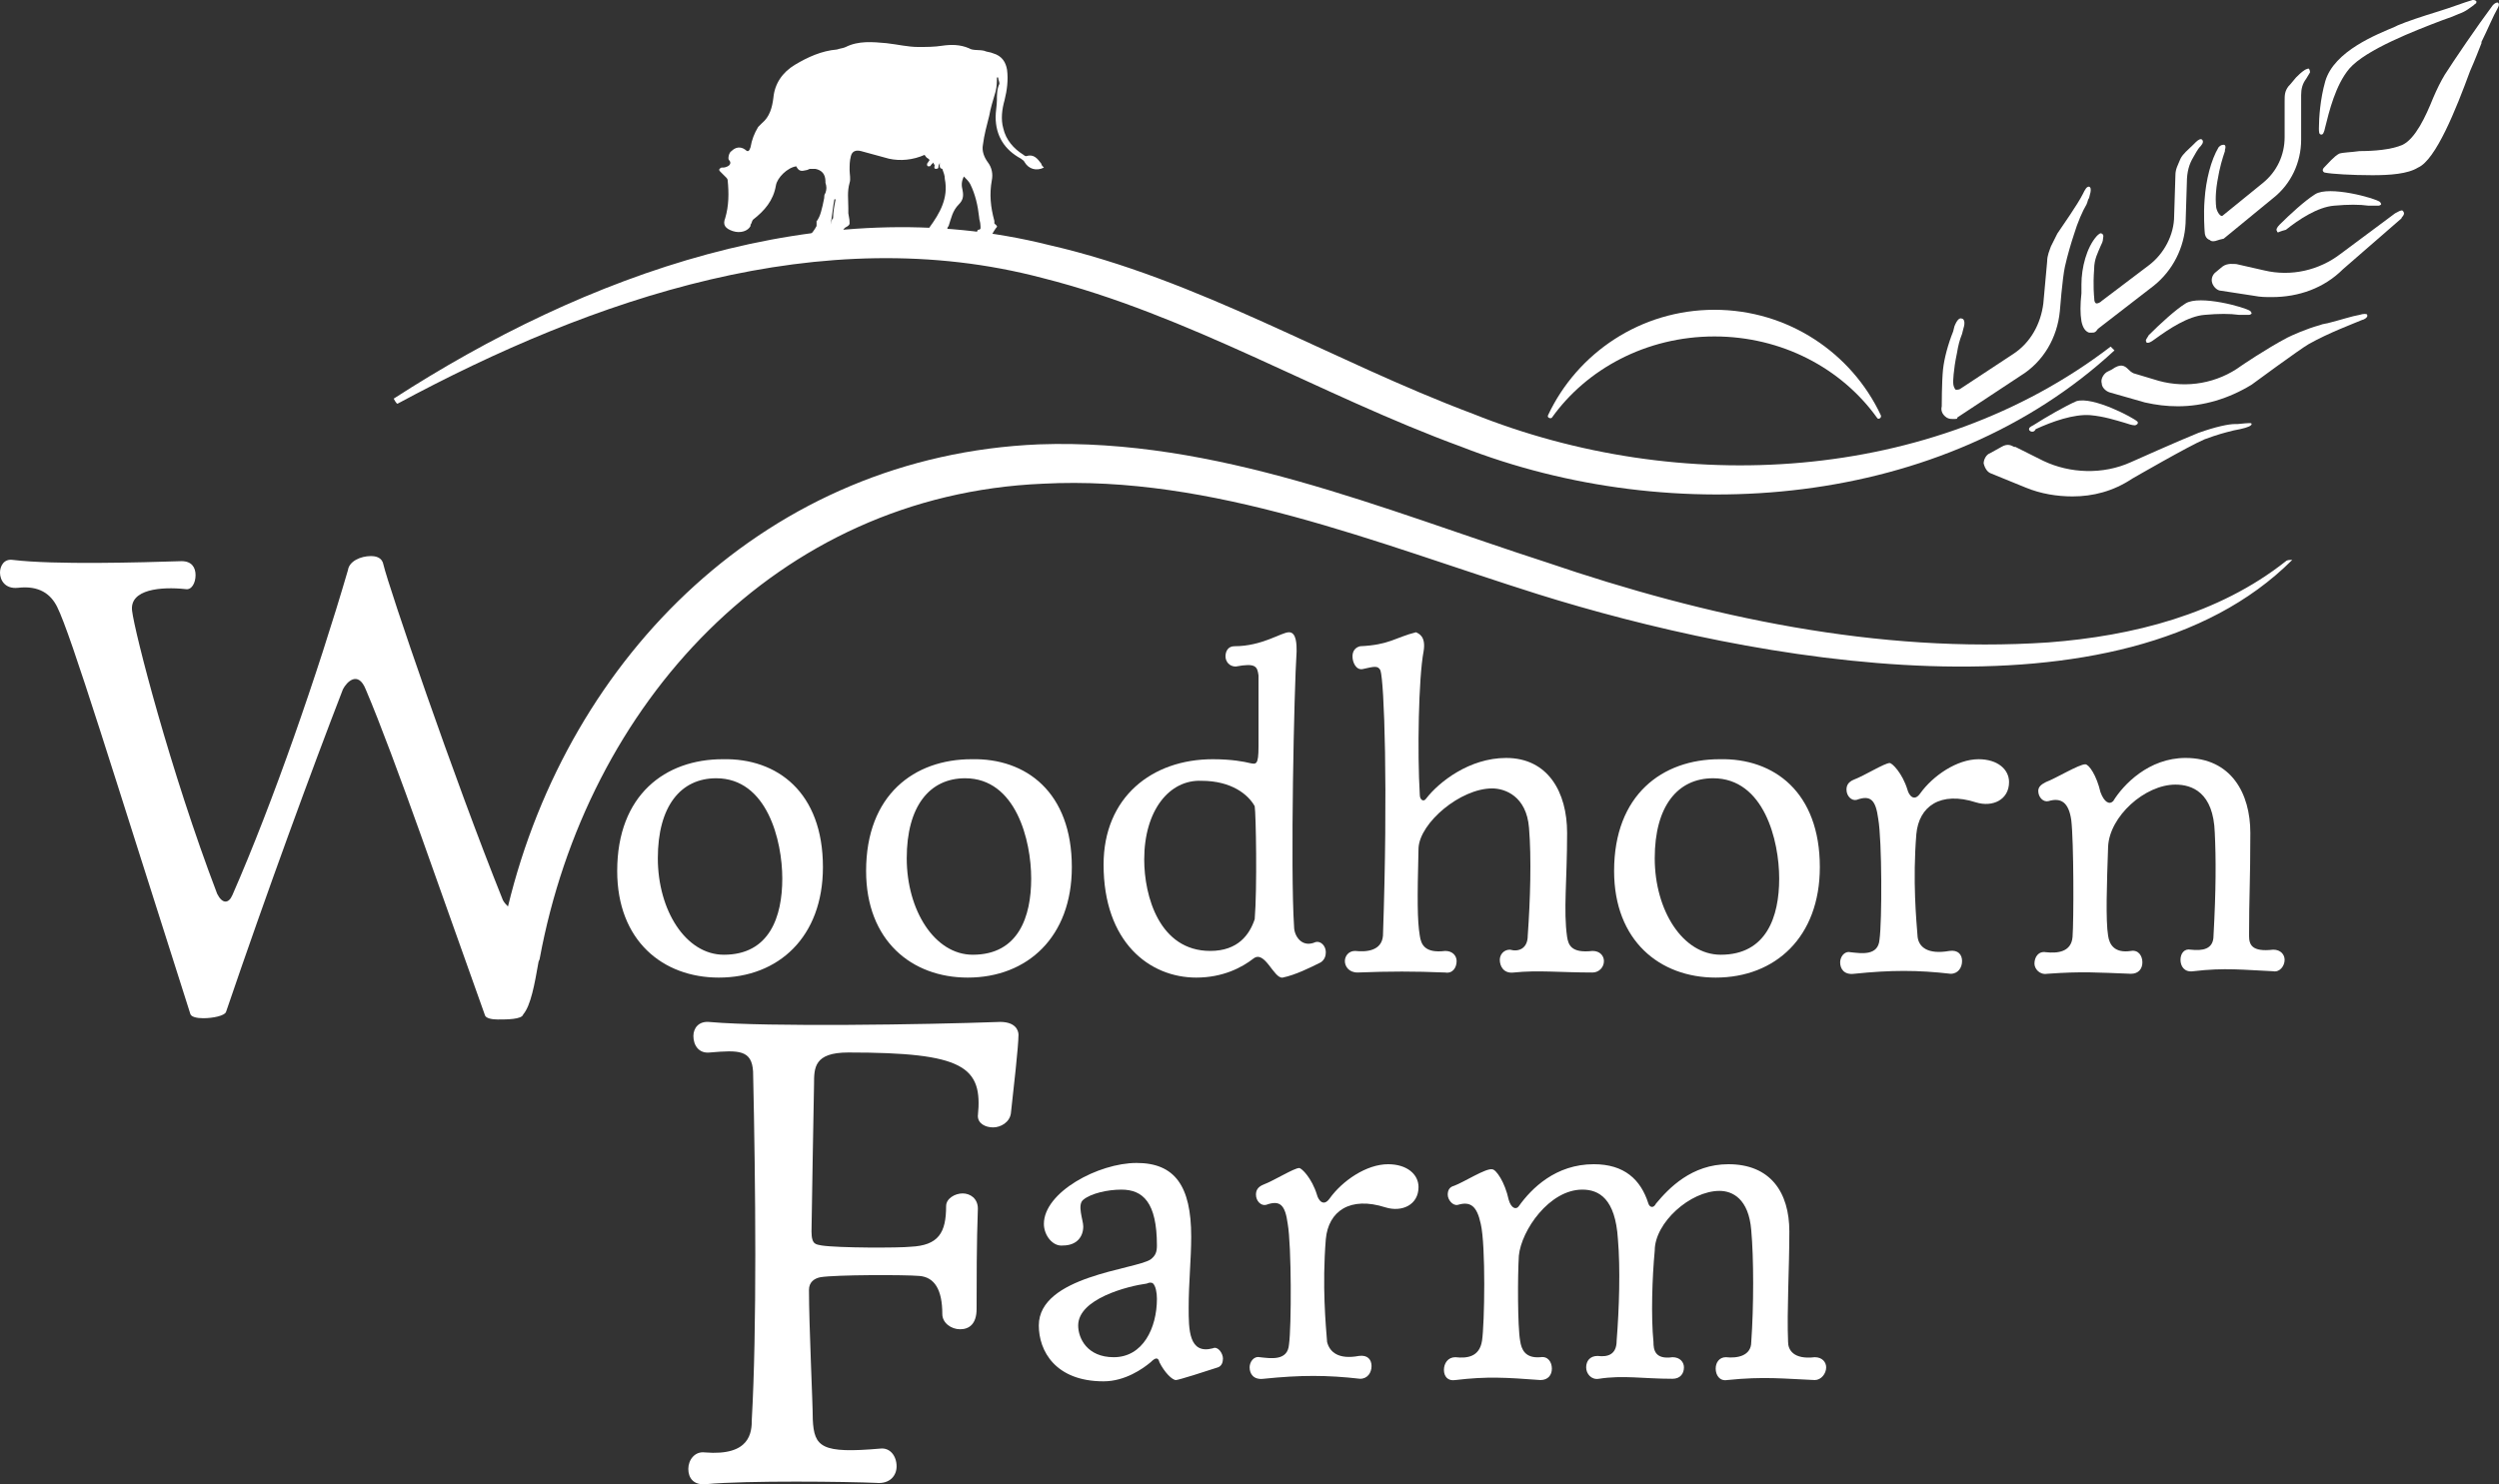 <?xml version="1.0" encoding="UTF-8"?><svg id="a" xmlns="http://www.w3.org/2000/svg" viewBox="0 0 196.78 116.91"><rect x="0" y="0" width="196.78" height="116.91" fill="#333333" stroke="none"/><defs><style>.b{fill:#fff;}</style></defs><path class="b" d="m55.6,116.9c-1,.1-1.4-.5-1.4-1.2s.5-1.4,1.3-1.3c3.6.3,3.7-1.6,3.7-2.6.4-7.1.3-18.4.1-27.4-.1-1.7-1.1-1.7-3.4-1.5-.9.1-1.3-.6-1.3-1.3,0-.6.4-1.2,1.3-1.1,4.5.4,17.1.2,22.6,0,1.5-.1,1.7.7,1.7,1,0,.9-.4,4.4-.6,6.2-.1.7-.8,1.1-1.4,1.1s-1.2-.3-1.2-.9c.4-3.9-1.1-5-10.2-5-2.7,0-2.7,1.2-2.7,2.5,0,0-.2,10.9-.2,11.6,0,1.1.4,1,.8,1.1,1.3.2,6.1.2,7,.1,2.2-.1,2.8-1.1,2.8-3.2,0-.6.7-1,1.3-1s1.2.4,1.2,1.2c-.1,2.6-.1,5.9-.1,7.9,0,1.2-.6,1.6-1.3,1.6s-1.4-.5-1.4-1.2c0-1.9-.6-2.9-1.8-3-1.1-.1-6.6-.1-7.8.1-.5.1-.9.4-.9,1,0,2.8.3,8.9.3,10.2.1,2.2.7,2.7,5.3,2.3.8-.1,1.3.6,1.3,1.4,0,.7-.5,1.4-1.6,1.3-2.2-.1-10.2-.2-13.4.1Z"/><path class="b" d="m82.2,96.4c0-2.5,4.3-4.8,7.3-4.8s4.3,1.8,4.3,5.8c0,1.8-.2,3.6-.2,5.6,0,1.7,0,3.7,1.9,3.2.4-.2.8.4.8.8,0,.3-.1.6-.4.7-.9.3-3.1,1-3.3,1-.3,0-.9-.6-1.3-1.4-.1-.4-.3-.4-.7,0-.6.5-2,1.5-3.7,1.5-3.8,0-5.1-2.4-5.1-4.4,0-3.9,7.6-4.4,8.8-5.2.4-.3.5-.6.5-1.1,0-3.4-1.1-4.4-2.8-4.4-1.1,0-2.4.3-3,.8-.5.4,0,1.6,0,2.1,0,.8-.5,1.5-1.6,1.5-.8.1-1.5-.8-1.5-1.7Zm8.1,4.7c-1.5.2-5.4,1.2-5.4,3.3,0,1,.7,2.5,2.8,2.5,2.3,0,3.4-2.3,3.4-4.6,0-.5-.1-1-.3-1.2-.1-.1-.3-.1-.5,0Z"/><path class="b" d="m107,106.8c.7-.1,1,.3,1,.8s-.3,1-.9,1c-2.6-.3-4.7-.3-7.6,0-.8.1-1.1-.4-1.1-.9,0-.4.3-.9.8-.8.9.1,2.2.3,2.3-1,.2-1.4.2-7.8-.1-9.5-.2-1.5-.6-1.9-1.7-1.5-.4.1-.8-.3-.8-.8,0-.3.1-.6.6-.8.8-.3,2.4-1.3,2.8-1.3.2,0,1,.8,1.4,2.1.1.4.5,1,1,.3,1-1.4,2.9-2.7,4.6-2.7,1.5,0,2.4.8,2.4,1.8,0,1.4-1.3,2-2.6,1.6-2.8-.9-4.5.3-4.7,2.5-.3,3.7,0,6.8.1,8.1.2.8.9,1.4,2.5,1.1Z"/><path class="b" d="m119.6,95c1-1.4,2.9-3.3,5.9-3.3,2.4,0,3.7,1.2,4.3,3.1.1.3.4.4.6,0,1-1.2,2.8-3.1,5.7-3.1,3.3,0,4.8,2.2,4.8,5.3,0,2.9-.2,6.2-.1,8.7,0,.6.4,1.4,2.1,1.2.6,0,.9.4.9.8,0,.5-.4,1-.9,1-2.4-.1-4-.3-6.9,0-.6.1-.9-.4-.9-.9s.3-.9.8-.9c.9.1,2-.1,2-1.2.2-2.8.2-6.6,0-8.8-.2-2.5-1.5-3.1-2.5-3.1-2.3,0-5.1,2.5-5.1,4.7-.2,2.1-.3,5.2-.1,7.2,0,.6.1,1.4,1.5,1.2.6,0,.9.4.9.8,0,.5-.3.9-.9.9-2.3,0-3.9-.3-5.8,0-.6.1-1-.4-1-.9s.3-.9.9-.9c.8.1,1.5-.1,1.5-1.2.2-2.5.3-5.7.1-8-.2-3.2-1.5-3.9-2.8-3.9-2.6,0-4.8,3.2-5,5.2-.1,1.6-.1,5.6.1,6.7.1.7.4,1.4,1.6,1.3.6-.1.9.4.9.9s-.3.9-.9.9c-2.7-.2-4.2-.3-6.7,0-.6.1-.9-.3-.9-.8s.3-1,.9-1c.9.1,1.9,0,2.1-1.3s.3-7.5-.1-9.2c-.3-1.4-.8-1.8-1.8-1.5-.4.1-.8-.4-.8-.8,0-.3.1-.6.5-.7.8-.3,2.5-1.4,3-1.3.3,0,1,1,1.3,2.4.2.7.6.8.8.5Z"/><path class="b" d="m64.8,68.3c0,5.5-3.5,8.7-8.2,8.7-4.4,0-8-2.9-8-8.4,0-6,3.8-8.8,8.3-8.8,4.3-.1,7.9,2.6,7.9,8.5Zm-8.4-7c-2.8,0-4.6,2.2-4.6,6.3s2.2,7.6,5.2,7.6c3.6,0,4.6-3,4.6-6,0-3-1.2-7.9-5.2-7.9Z"/><path class="b" d="m84.4,68.3c0,5.5-3.5,8.7-8.2,8.7-4.4,0-8-2.9-8-8.4,0-6,3.8-8.8,8.3-8.8,4.3-.1,7.9,2.6,7.9,8.5Zm-8.4-7c-2.8,0-4.6,2.2-4.6,6.3s2.2,7.6,5.2,7.6c3.6,0,4.6-3,4.6-6s-1.2-7.9-5.2-7.9Z"/><path class="b" d="m103.6,74.2c.4-.1.8.3.8.8,0,.3-.1.6-.4.8-.8.4-2,1-3,1.2-.7.1-1.4-2.2-2.3-1.5s-2.4,1.5-4.5,1.5c-3.7,0-7.3-2.8-7.3-8.9,0-5.3,3.8-8.3,8.6-8.3,1.5,0,2.5.2,2.9.3.5.1.7.2.7-1.3v-5.6c-.1-.7-.2-1-1.8-.7-.5,0-.8-.4-.8-.8s.2-.8.7-.8c2.2,0,3.7-1.1,4.3-1.1s.6,1,.6,1.5c-.2,3-.5,17.2-.2,21.7,0,.7.6,1.7,1.7,1.2Zm-13.5-6.5c0,2.9,1.2,7.2,5.2,7.2,2.2,0,3.1-1.3,3.5-2.5.2-2.4.1-8.3,0-8.9-.5-.9-1.8-2-4.2-2-2.5-.1-4.5,2.3-4.5,6.2Z"/><path class="b" d="m120.3,73.7c.2-2.8.3-6.1.1-8.5-.2-2.5-1.9-3.1-2.9-3.1-2.5,0-5.7,2.7-5.8,4.7-.1,4-.1,5.7.1,6.9.1.7.4,1.4,2,1.2.6,0,.9.4.9.8,0,.5-.3,1-.9.9-2.5-.1-4.3-.1-6.9,0-.7,0-1-.5-1-.9s.3-.8.8-.8c.9.1,2.1,0,2.2-1.2.4-11.6.1-20-.2-20.9-.2-.4-.5-.3-1.4-.1-.5.1-.8-.5-.8-1,0-.4.2-.7.6-.8,2.3-.1,2.8-.7,4.4-1.1.2.1.8.3.6,1.5-.4,2.1-.5,8-.3,11.3,0,.4.3.6.5.3,1-1.3,3.4-3.2,6.3-3.2,3.3,0,4.8,2.7,4.8,5.9,0,3.8-.3,6.1,0,8.2.1.6.3,1.3,2,1.1.6,0,.9.4.9.8,0,.5-.4.9-.9.9-2.5,0-4.3-.2-6.2,0-.8.1-1.1-.5-1.1-1,0-.4.3-.8.8-.8.7.2,1.4-.1,1.4-1.1Z"/><path class="b" d="m143.3,68.3c0,5.5-3.5,8.7-8.2,8.7-4.4,0-8-2.9-8-8.4,0-6,3.8-8.8,8.3-8.8,4.3-.1,7.9,2.6,7.9,8.5Zm-8.4-7c-2.8,0-4.6,2.2-4.6,6.3s2.2,7.6,5.2,7.6c3.6,0,4.6-3,4.6-6,0-3-1.2-7.9-5.2-7.9Z"/><path class="b" d="m153.5,74.9c.7-.1,1,.3,1,.8s-.3,1-.9,1c-2.6-.3-4.7-.3-7.6,0-.8.1-1.1-.4-1.1-.9,0-.4.3-.9.8-.8.9.1,2.2.3,2.3-1,.2-1.4.2-7.8-.1-9.5-.2-1.5-.6-1.9-1.7-1.5-.4.1-.8-.3-.8-.8,0-.3.1-.6.6-.8.8-.3,2.4-1.3,2.8-1.3.2,0,1,.8,1.4,2.1.1.4.5,1,1,.3,1-1.4,2.9-2.7,4.6-2.7,1.5,0,2.4.8,2.4,1.8,0,1.4-1.3,2-2.6,1.6-2.8-.9-4.5.3-4.7,2.5-.3,3.7,0,6.8.1,8.1.1.8.8,1.4,2.5,1.1Z"/><path class="b" d="m172.1,59.7c3.6,0,5.1,2.8,5.1,5.9,0,3.8-.1,5-.1,8.1,0,.7.2,1.3,1.9,1.1.6,0,.9.4.9.8,0,.5-.4,1-.9.9-2.3-.1-3.8-.3-6.3,0-.7.1-1-.4-1-.9s.3-.9.8-.8c.9.1,1.8,0,1.8-1.1.2-3.6.2-6.1.1-8.1-.1-3.2-1.8-3.8-3.1-3.8-2.4,0-5.2,2.5-5.3,4.9-.1,2.9-.2,5.8,0,7,.1.7.5,1.4,1.8,1.2.6-.1.9.4.9.9s-.3.9-.9.9c-2.7-.1-3.8-.2-6.6,0-.6.1-1-.4-1-.8,0-.5.3-1,.9-.9.9.1,2,0,2.1-1.2.1-1.3.1-7.5-.1-9.2-.2-1.4-.8-1.8-1.8-1.5-.4.1-.8-.3-.8-.8,0-.3.2-.5.6-.7.8-.3,2.6-1.4,3.1-1.4.3,0,.9.9,1.2,2.2.3.8.7,1,1,.7.8-1.3,2.8-3.4,5.7-3.4Z"/><path class="b" d="m180,44.2c-5.3,4.2-12.1,5.9-18.7,6.4-13.4.9-26.9-2-39.5-6.3-13-4.2-26-9.8-40-9.3-21.3.9-37,16.6-41.8,36.4-.1-.1-.3-.3-.4-.5-3.9-9.7-9-24.7-9.4-26.4-.1-.6-.6-.7-1-.7-.8,0-1.7.4-1.8,1.1-2.4,8.2-5.9,18.3-9.1,25.6-.3.7-.8.7-1.2-.1-3.7-9.7-6.5-20.6-6.7-22.3s2.3-1.9,4.2-1.7c.5.1.8-.5.8-1.1s-.3-1.1-1.1-1.1c-3.2.1-10,.3-13.3-.1-.7-.1-1,.5-1,1,0,.6.4,1.3,1.4,1.2,1.7-.2,2.6.5,3.1,1.5,1.1,2.2,4.4,13,10.5,32.1.1.2.5.3,1,.3.8,0,1.7-.2,1.8-.5,3.2-9.4,6.8-19.2,9.2-25.4.3-.6,1.2-1.5,1.8,0,2.3,5.4,6.2,16.8,9.4,25.7.1.2.5.3,1,.3.7,0,1.9,0,2-.4.6-.7.9-2.4,1.2-4.1,0-.1.1-.2.1-.3,3.7-20,18.6-36.5,39.6-37.4,13.4-.7,26.3,4.7,39,8.7,16.6,5.2,45.9,10.8,59.4-2.7-.2,0-.4,0-.5.1Z"/><path class="b" d="m135,26.5c5.3,0,10,2.5,12.8,6.4.1.2.4,0,.3-.2-2.3-4.9-7.3-8.3-13.1-8.3s-10.8,3.4-13.1,8.3c-.1.2.2.3.3.2,2.7-3.8,7.4-6.4,12.8-6.4Z"/><path class="b" d="m178.9,23.4c-.5,0-.9,0-1.4-.1l-2.6-.4c-.3,0-.6-.3-.7-.6-.1-.3,0-.6.2-.8l.6-.5c.4-.3.9-.2,1.1-.2l2.2.5c2.1.5,4.3,0,6-1.3l4.3-3.2c.2-.1.5-.3.6-.2,0,0,.1.1.1.2,0,.2-.2.3-.2.4l-4.6,4c-1.5,1.5-3.5,2.2-5.6,2.2Z"/><path class="b" d="m174.3,19c-.1,0-.2,0-.3-.1-.3-.1-.4-.4-.4-.7,0,0-.1-1.3,0-2.5.1-1.5.5-3.1,1.1-4.1.1-.1.2-.2.4-.2.1,0,.2.1.1.4v.1c-.2.6-.4,1.2-.6,2.4-.2,1.2-.1,1.9-.1,1.9,0,.3.2.7.4.8h.1l3.2-2.6c1.1-.9,1.7-2.2,1.7-3.6v-2.8c0-.5,0-.8.3-1.2,0,0,.2-.2.6-.7h0c.2-.2.4-.4.7-.6,0,0,.2-.1.3-.1.1.1.1.3.1.3h0l-.3.5c-.3.4-.4.8-.4,1.3v3.5c0,1.8-.8,3.5-2.2,4.6l-3.9,3.2c-.5.1-.6.2-.8.2Zm.5-7.4h0Z"/><path class="b" d="m171.5,32c-.9,0-1.7-.1-2.6-.3l-2.8-.8c-.3-.1-.6-.4-.6-.7-.1-.3.1-.7.4-.9l.4-.2c.7-.5,1-.3,1.3,0,.1.1.2.2.4.3l2,.6c2.2.6,4.6.2,6.5-1.2,0,0,1.9-1.3,3.6-2.2.4-.2,1.5-.7,2.6-1h0c.2-.1.5-.1.8-.2.8-.2,1.7-.5,2.3-.6.3-.1.6-.1.6,0,.1.2-.3.4-.4.4-.7.3-2.6,1-4.2,1.9-.7.4-4.5,3.2-4.5,3.2-1.8,1.1-3.8,1.7-5.8,1.7Z"/><path class="b" d="m164.7,26.2h-.2c-.3-.1-.5-.4-.6-.9-.1-.6-.1-1.3,0-2.2v-.7c0-1.3.4-2.9,1.2-3.8.1-.1.3-.3.4-.2.2.1.1.3.1.4,0,.2-.1.4-.2.6-.2.5-.5,1-.5,1.8-.1,1.3,0,2.2,0,2.2,0,.4.1.5.2.5,0,0,.2,0,.4-.2l3.7-2.8c1.2-.9,2-2.4,2-3.9l.1-3.2c0-.5.2-.8.4-1.3h0c.2-.4.6-.7,1-1.1l.2-.2c.2-.2.4-.3.5-.2.2.2-.1.5-.2.6-.1.1-.4.6-.5.8-.3.5-.5,1.1-.5,2l-.1,3.2c-.1,1.9-1,3.7-2.5,4.9l-4.4,3.4c-.2.3-.3.3-.5.3Z"/><path class="b" d="m163.2,39.1c-1.2,0-2.5-.2-3.7-.7l-2.7-1.1c-.3-.1-.5-.4-.6-.8,0-.3.2-.7.5-.8l.9-.5c.5-.3.8-.1,1,0h.1l2.2,1.1c2.1,1,4.7,1.1,6.9.1,0,0,3.8-1.7,5.3-2.3h0c1.4-.5,2.4-.7,2.9-.7h.2c1-.1,1.1-.1,1.1,0q0,.2-.9.4l-.5.1c-.8.2-1.2.3-2.3.7-1.2.5-5.7,3.1-5.7,3.1-1.5,1-3.1,1.4-4.7,1.4Z"/><path class="b" d="m153.8,33c-.2,0-.3,0-.5-.1-.3-.2-.5-.5-.4-.9,0,0,0-1.9.1-2.9.1-.9.4-2,.8-3l.1-.4c.2-.5.4-.7.6-.6.1,0,.3.2.1.8l-.1.4c-.2.5-.3.9-.4,1.5-.3,1.4-.3,2.3-.3,2.3,0,.3.1.5.2.6.1,0,.3,0,.4-.1l4.1-2.7c1.4-.9,2.2-2.4,2.4-4l.3-3.3c0-.5.2-.9.3-1.2.1-.2.3-.6.4-.8h0l.1-.2c.4-.6,1.6-2.3,2-3.1.2-.4.3-.6.5-.6.3.1,0,.8,0,.9-.1.1-.1.3-.2.5-.3.5-.7,1.4-1,2.4-.2.6-.5,1.6-.7,2.5s-.4,3.5-.4,3.5c-.2,2.1-1.3,4-3.1,5.1l-5,3.3c.1.1-.1.1-.3.1Z"/><path class="b" d="m179.4,18.3q-.1,0-.1-.1c-.1-.1,0-.3.2-.5.8-.8,2-1.9,2.8-2.4,1.1-.7,4.7.3,5.1.6.1.1.1.2.1.2,0,0-.1.1-.2.1h-.8c-.7-.1-1.6-.1-2.7,0-1.3.1-2.8,1.1-3.8,1.9h0c-.4.1-.6.2-.6.2Z"/><path class="b" d="m169.1,27q-.1,0-.1-.1c-.1-.1.1-.3.2-.5.9-.9,2.1-2,2.9-2.5,1.1-.7,4.7.3,5.1.6.1.1.1.2.1.2,0,0-.1.1-.2.1h-.8c-.7-.1-1.6-.1-2.7,0-1.3.1-2.8,1.1-3.9,1.9h0c-.4.3-.5.3-.6.3Z"/><path class="b" d="m160,34q-.1,0-.2-.1c-.1-.2.1-.3.3-.4,1.1-.7,2.5-1.5,3.4-1.9,1.3-.4,4.5,1.3,4.8,1.6.1.1,0,.2,0,.2,0,0-.1.1-.2.1-.2,0-.5-.1-.8-.2-.7-.2-1.6-.5-2.7-.6-1.3-.1-3,.5-4.3,1.1h0c-.1.2-.2.2-.3.2Z"/><path class="b" d="m186.8,13.8c-1.6,0-3.2-.1-3.7-.2-.1,0-.2-.1-.2-.2,0,0,0-.1.1-.2.3-.3.8-.9,1.2-1.1.3-.1.9-.1,1.6-.2,1.1,0,2.5-.1,3.4-.5,1-.5,1.8-2.2,2.4-3.7.3-.7.6-1.3.9-1.8.7-1.1,2.6-3.9,3.8-5.5.2-.2.3-.2.4-.2.1.1.1.2,0,.4-.4.7-.8,1.7-1.3,2.7v.1c-.2.5-.5,1.3-.9,2.2-1.1,3-2.7,7-4.1,7.6-.8.5-2.2.6-3.6.6Z"/><path class="b" d="m31,31.4c15-9.7,33.7-16.6,51.6-12.1,11.8,2.7,22.2,9.1,33.4,13.3,16.2,6.5,36.1,5.5,50.2-5.3l.3.3c-13.5,12.5-34.8,14.1-51.4,7.6-11.2-4.1-21.5-10.4-33-13.3-17.4-4.6-35.4,1.6-50.8,9.9-.1,0-.3-.4-.3-.4h0Z"/><path class="b" d="m82,12.9c-.3-.4-.6-.8-1.2-.6,0,0-.1,0-.2-.1-.8-.5-1.4-1.2-1.6-2.1-.2-.7-.1-1.5.1-2.2.2-.8.3-1.6.2-2.4-.1-.6-.4-1.1-1.1-1.3-.2-.1-.5-.1-.7-.2-.4-.1-.9,0-1.2-.2-.7-.3-1.4-.3-2.1-.2-.6.1-1.3.1-1.9.1-.8,0-1.6-.2-2.5-.3-1.1-.1-2.2-.2-3.2.3-.2.1-.4.1-.7.2-1.2.1-2.3.6-3.3,1.2-1,.6-1.6,1.5-1.7,2.6-.1.8-.3,1.5-.9,2-.1.1-.2.2-.3.3-.3.5-.5,1-.6,1.6-.1.3-.2.4-.4.2-.4-.3-.8-.2-1.1.1-.2.1-.3.6-.2.7.2.2.1.4-.1.5-.2.1-.3.1-.5.1-.2.1-.2.2-.1.3.2.2.3.3.5.5,0,0,.1.1.1.2.1,1,.1,2-.2,3-.2.5,0,.8.6,1s1.2,0,1.4-.4v-.1c.1-.1.1-.3.2-.4.9-.7,1.6-1.5,1.8-2.7.1-.6.9-1.4,1.6-1.5.2.4.4.4.8.3.1,0,.2-.1.3-.1h.4c.5.1.8.4.8,1v.1c.1.3.1.5,0,.8-.1.1-.1.3-.1.4,0,0-.2,1.1-.4,1.5-.2.4-.2.3-.2.3v.4s-.2.4-.5.7h2.5c0-.2.1-.5.3-.6.2-.1.3-.2.3-.3,0-.2,0-.3-.1-.8v-.4c0-.7-.1-1.3.1-2,.1-.3,0-.7,0-1,0-.4,0-.7.1-1.1.1-.4.4-.5.8-.4.7.2,1.5.4,2.2.6.9.2,1.9.1,2.8-.3.1.1.1.2.3.3l.1.1-.2.3c0,.1,0,.2.1.2s.2,0,.2-.1l.1-.1.1-.1s0,.1.1.2c0,.1-.1.3.1.3s.2-.1.2-.2.1-.2.1-.3h0v.3c0,.1.1.2.2.2h0c.1.3.2.5.2.8.3,1.5-.4,2.7-1.2,3.8l-.5.9h1.4c0-.1.1-.2.1-.3.1-.3.5-.2.4-.4v-.1h0c0-.1.1-.2.1-.2h0c.2-.6.3-1.2.8-1.7.3-.3.4-.6.3-1.1-.1-.4-.1-.7.1-1.1.2.2.4.4.5.6.4.8.6,1.7.7,2.6,0,.2.1.4.1.6s.1.4-.2.4c0,0-.1.2-.1.3h0l-.2.6h1.2l.1-.1c0-.3.2-.6.4-.9.2-.2.1-.2-.1-.4h0v-.2h0c-.3-1.1-.4-2.1-.2-3.2.1-.5,0-1-.3-1.4s-.5-.9-.4-1.4c.1-.8.3-1.5.5-2.3.1-.6.3-1.2.5-1.9.1-.4.1-.8.1-1.1h.1c0,.2.1.3.1.5-.2.4-.2.9-.2,1.3s-.1.9-.1,1.3c0,1.5.7,2.6,2,3.3.1.1.2.1.3.3.3.5.9.7,1.5.4-.1-.1-.2-.2-.2-.3Zm-16.4,4.3c-.1,0-.2.5-.2.5.1-.5.2-1.5.3-2h.1c-.1.5-.2,1-.2,1.5Z"/><path class="b" d="m182.8,10.6h0c-.2,0-.2-.2-.2-.5,0-.8.1-2.3.5-3.7.7-2.4,4.1-3.7,5.5-4.3l.2-.1c.7-.3,1.9-.7,3.2-1.1,1-.3,2-.7,2.7-.9h0c.1,0,.2,0,.3.1,0,.1,0,.2-.1.2l-.1.1c-.3.2-.6.5-1.2.7-.2.1-.7.3-1.3.5-2.1.8-6,2.3-7.3,3.8-1.1,1.3-1.6,3.4-1.9,4.6-.1.5-.2.6-.3.6ZM194.7.2h0Z"/></svg>